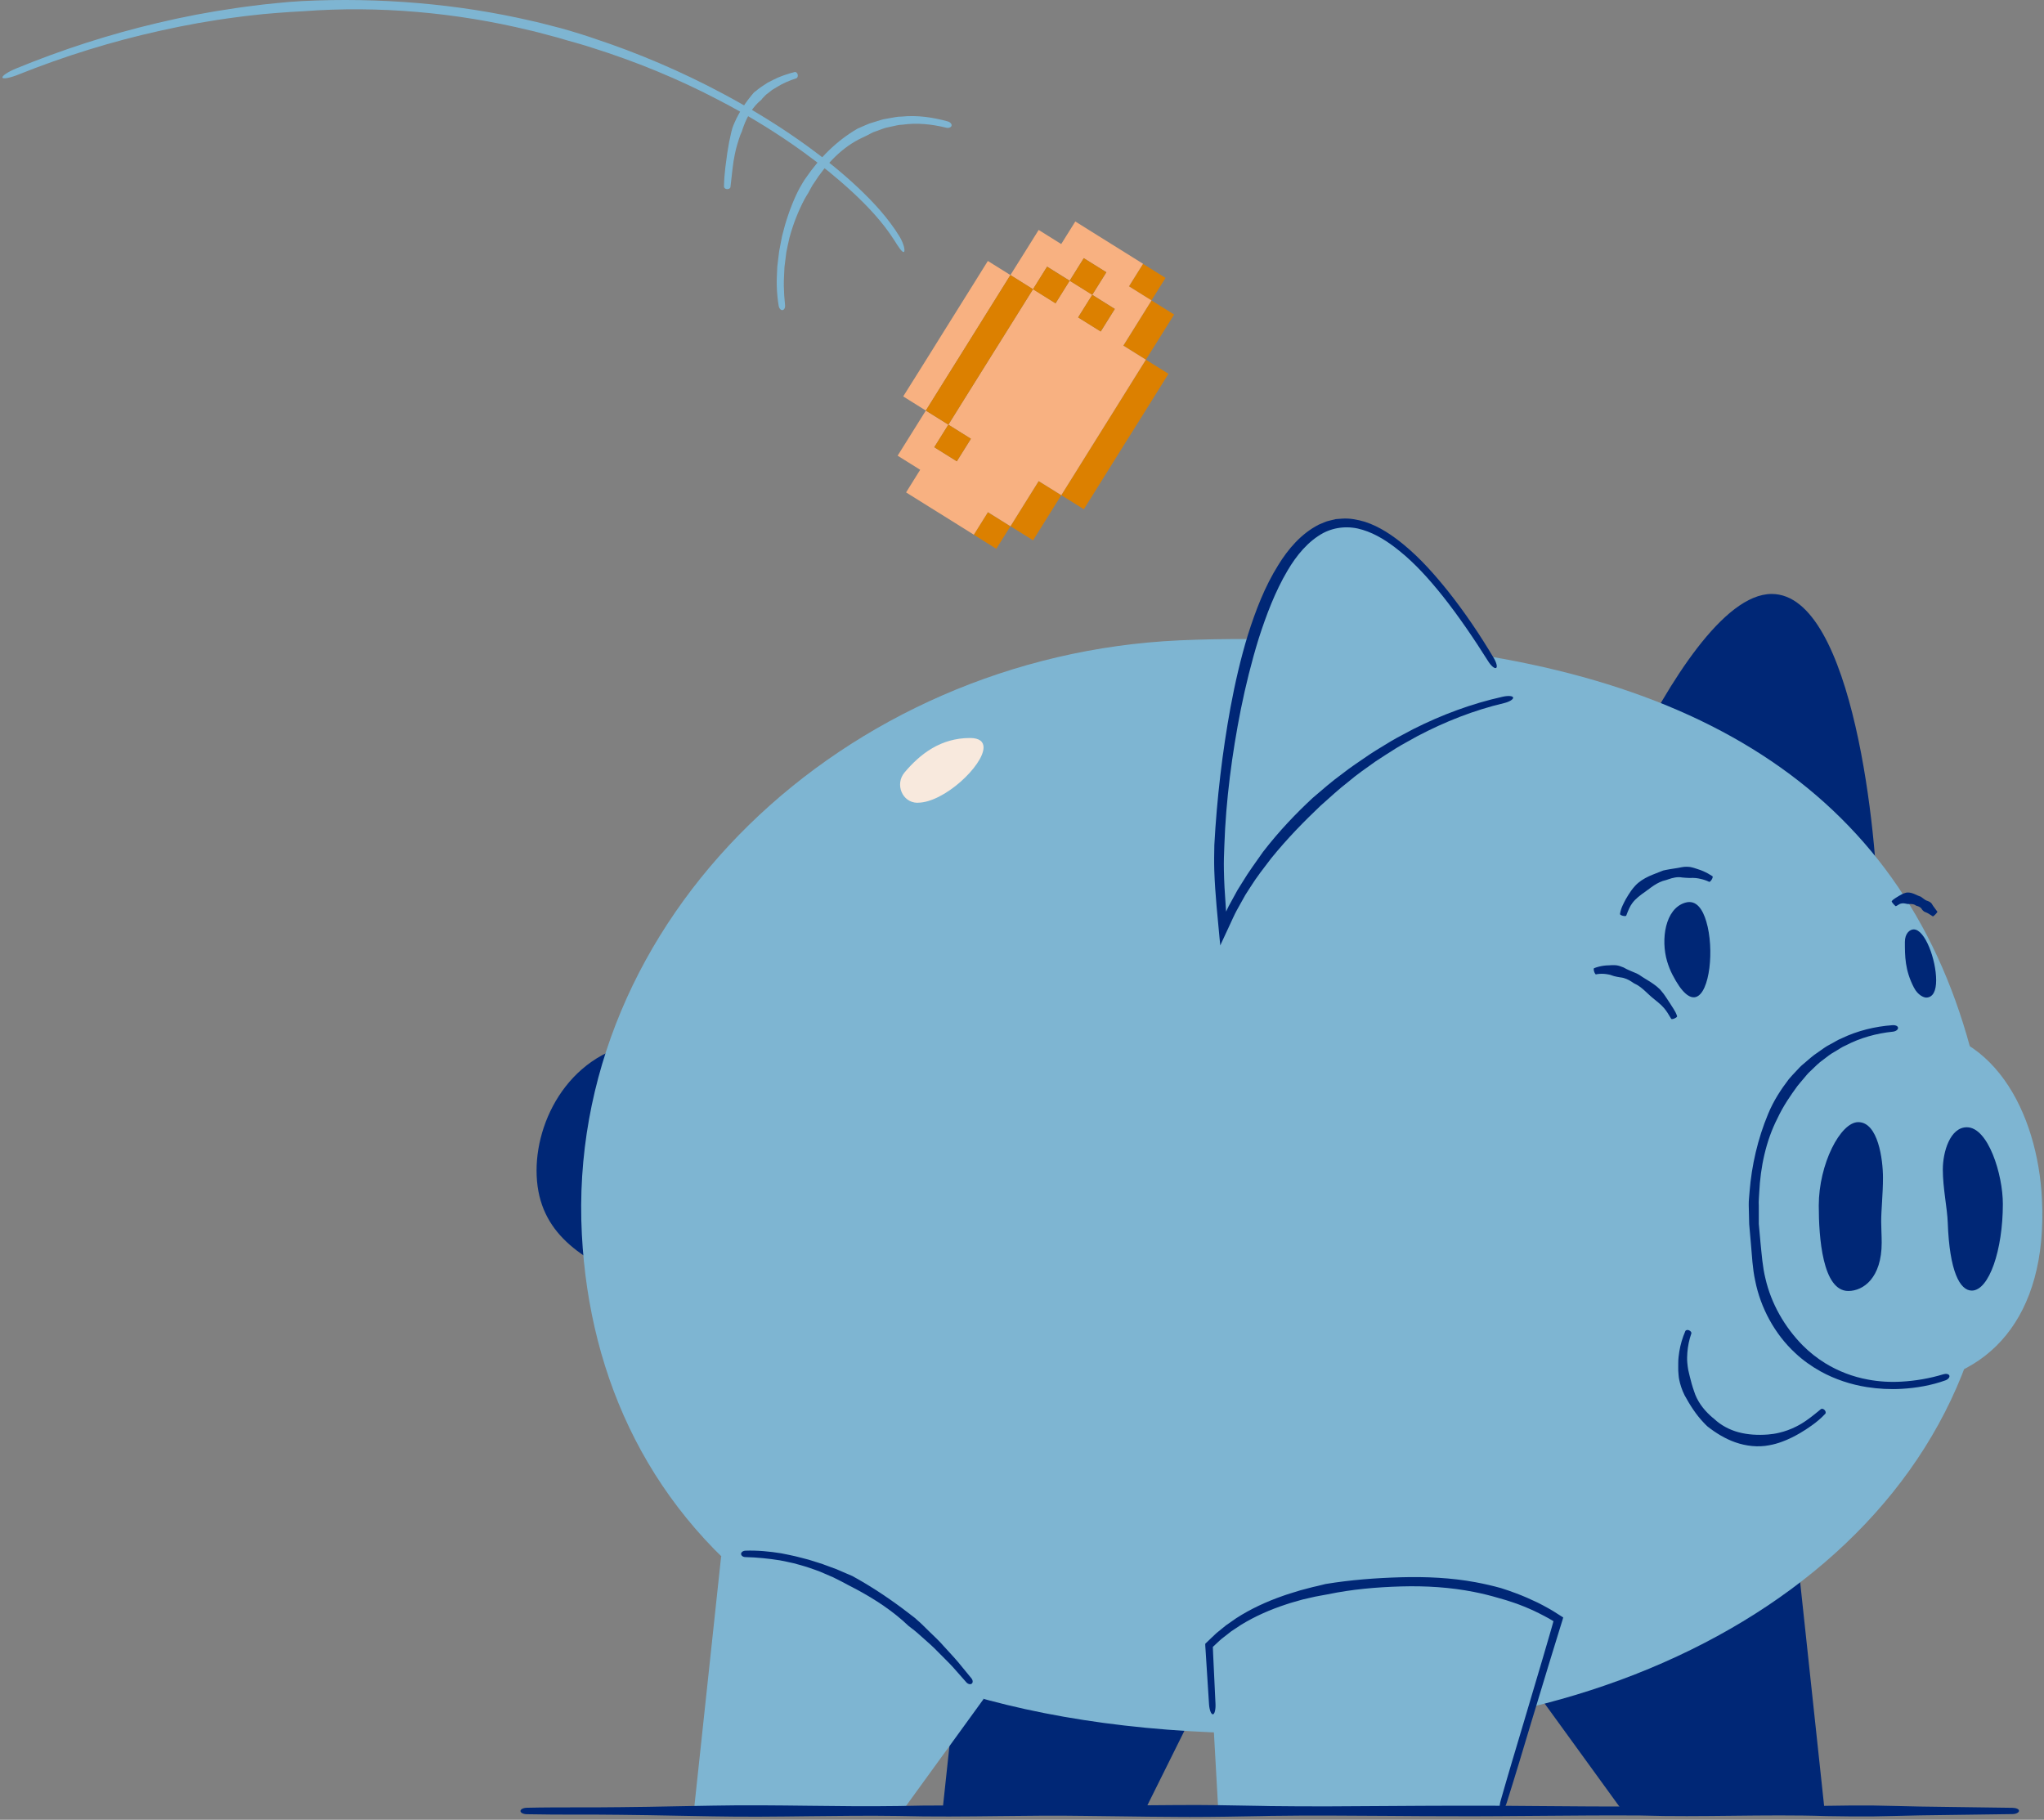 <svg width="319" height="284" viewBox="0 0 319 284" fill="none" xmlns="http://www.w3.org/2000/svg">
<rect x="0" y="0" width="319" height="284" fill="#808080" stroke="none"/>
<path d="M187.319 265.136L178.619 282.646H147.089L151.349 242.856C151.359 242.856 161.749 246.496 187.319 265.136Z" fill="#002776"/>
<path d="M240.539 265.136L253.24 282.646H284.77L280.509 242.856C280.509 242.856 266.109 246.496 240.539 265.136Z" fill="#002776"/>
<path d="M254.64 118.216C260.38 106.626 268.97 92.696 276.5 92.696C289.31 92.696 293.04 131.236 293.04 142.256C293.04 144.936 292.79 148.526 292.49 151.946C287.28 137.776 271.58 121.946 254.64 118.216Z" fill="#002776"/>
<path d="M101.919 162.456C89.779 163.166 83.74 173.936 83.74 182.676C83.74 191.916 90.049 196.136 98.2 199.706L101.919 162.456Z" fill="#002776"/>
<path d="M230.229 102.086C217.669 100.136 197.889 99.306 184.059 99.936C131.839 102.316 88.23 143.466 90.809 192.666C93.18 237.886 128.959 275.906 215.899 269.926C271.879 266.076 316.559 230.316 310.559 179.686C305.129 133.936 277.459 109.426 230.229 102.086Z" fill="#7EB5D2"/>
<path d="M236.15 108.886C229.29 96.486 219.02 81.606 210.02 81.606C194.71 81.606 190.25 122.806 190.25 134.586C190.25 137.446 190.55 141.286 190.9 144.946C197.13 129.796 215.9 112.876 236.15 108.886Z" fill="#7EB5D2"/>
<path d="M189.509 135.826C189.569 137.696 189.709 139.576 189.869 141.456C190.019 143.066 190.169 144.676 190.319 146.286L190.439 147.496C190.439 147.516 190.439 147.566 190.449 147.546L190.479 147.476L190.539 147.336L190.669 147.056L190.929 146.496L191.959 144.276C192.309 143.546 192.629 142.776 193.009 142.086L193.689 140.866L194.369 139.646L195.129 138.466C196.119 136.876 197.279 135.406 198.409 133.926C200.969 130.776 203.539 128.176 206.049 125.786C207.489 124.516 208.889 123.196 210.419 122.016C211.769 120.866 213.229 119.866 214.669 118.836C215.729 118.116 216.819 117.456 217.889 116.766C218.979 116.096 220.109 115.516 221.229 114.876C225.509 112.626 230.039 110.836 234.749 109.726C235.579 109.526 236.199 109.136 236.149 108.866C236.099 108.596 235.379 108.546 234.519 108.736C229.679 109.806 224.999 111.556 220.569 113.786C219.439 114.406 218.279 114.976 217.169 115.626C216.079 116.306 214.959 116.946 213.879 117.656C212.399 118.686 210.869 119.656 209.449 120.786C207.859 121.936 206.379 123.236 204.869 124.526C202.289 126.926 199.679 129.626 197.109 132.956C196.019 134.516 194.879 136.046 193.889 137.696L193.129 138.916L192.439 140.176L191.749 141.436C191.669 141.576 191.639 141.666 191.579 141.786L191.429 142.116C191.409 142.166 191.379 142.246 191.359 142.256L191.339 142.066L191.289 141.316C191.149 139.456 191.039 137.596 191.009 135.766C190.979 134.506 191.029 133.236 191.079 131.966C191.319 124.856 192.279 117.606 193.649 110.716C194.399 107.006 195.319 103.276 196.459 99.597C197.639 95.947 199.009 92.317 200.929 89.067C202.339 86.666 204.169 84.446 206.529 83.176C208.399 82.206 210.599 82.037 212.659 82.686C214.729 83.306 216.639 84.546 218.379 85.957C220.899 87.977 223.079 90.436 225.119 92.976C227.649 96.166 230.029 99.666 232.259 103.206C232.709 103.926 233.249 104.376 233.489 104.246C233.729 104.116 233.559 103.416 233.119 102.686C230.969 99.056 228.569 95.516 225.989 92.266C223.919 89.686 221.719 87.186 219.119 85.036C217.319 83.556 215.339 82.197 213.029 81.436C211.869 81.097 210.639 80.846 209.399 80.946L208.469 81.016L207.559 81.237C206.939 81.347 206.399 81.656 205.819 81.876C203.049 83.296 201.029 85.696 199.499 88.176C197.369 91.576 195.949 95.317 194.759 99.067C193.609 102.826 192.739 106.636 192.039 110.406C190.759 117.406 189.909 124.696 189.519 131.866C189.489 133.196 189.469 134.506 189.509 135.826Z" fill="#002776"/>
<path d="M274.3 197.236C274.04 195.146 273.84 193.096 273.74 191.096C272.78 171.986 283.75 161.036 296.23 160.416C311.15 159.666 318.01 173.856 318.68 187.106C319.62 205.786 310.12 215.516 296.58 216.196C290.28 216.516 283.92 214.346 279.56 209.306C276.44 205.696 274.87 201.766 274.3 197.236Z" fill="#7EB5D2"/>
<path d="M274.56 186.066C274.75 182.146 275.59 178.066 277.41 174.516C278.33 172.556 279.44 170.966 280.52 169.486C280.83 169.086 281.18 168.706 281.5 168.316C281.83 167.926 282.14 167.516 282.52 167.186C283.2 166.546 283.84 165.856 284.62 165.326C285.16 164.916 285.68 164.486 286.28 164.166C286.87 163.836 287.42 163.416 288.05 163.156C290.33 161.966 292.86 161.266 295.43 161.006C295.88 160.956 296.24 160.686 296.22 160.406C296.21 160.136 295.82 159.956 295.34 159.996C292.63 160.196 289.93 160.846 287.46 162.026C286.79 162.286 286.21 162.696 285.57 163.016C284.93 163.336 284.37 163.776 283.78 164.186C282.93 164.726 282.2 165.416 281.44 166.056C281.01 166.396 280.65 166.806 280.28 167.206C279.91 167.606 279.52 167.996 279.17 168.426C277.99 169.976 276.82 171.716 275.94 173.856C274.33 177.716 273.37 181.886 273.05 185.966C273.01 186.676 272.9 187.376 272.92 188.086C272.94 189.076 272.97 190.066 272.99 191.056L273.25 194.006C273.43 195.966 273.5 197.936 273.93 199.886C274.76 204.076 276.96 208.196 280.18 211.166C281.37 212.286 282.71 213.236 284.13 214.026C286.38 215.266 288.84 216.076 291.36 216.476C293.17 216.756 295 216.856 296.82 216.746C299.08 216.616 301.42 216.216 303.61 215.426C304.06 215.266 304.32 214.916 304.23 214.676C304.13 214.426 303.72 214.346 303.29 214.476C301.16 215.126 298.92 215.506 296.74 215.626C295 215.726 293.26 215.626 291.55 215.306C289.17 214.876 286.88 213.996 284.85 212.746C283.57 211.956 282.4 211.026 281.35 209.976C278.51 207.096 276.42 203.436 275.53 199.546C275.08 197.756 274.95 195.826 274.75 193.896L274.49 191.006C274.49 190.046 274.49 189.096 274.49 188.146C274.44 187.436 274.54 186.756 274.56 186.066Z" fill="#002776"/>
<path d="M303.979 190.796C303.899 188.556 303.209 185.396 303.209 182.526C303.209 179.756 304.349 175.926 306.959 175.926C310.299 175.926 312.579 183.306 312.579 187.896C312.579 195.086 310.429 201.416 307.729 201.416C305.889 201.416 304.249 198.456 303.979 190.796Z" fill="#002776"/>
<path d="M293.59 190.626C293.59 188.836 293.87 186.326 293.87 183.796C293.87 180.986 293.119 175.126 290.009 175.126C287.229 175.126 283.849 181.676 283.849 188.146C283.849 193.096 284.43 201.476 288.46 201.476C290.8 201.476 293.669 199.446 293.669 193.936C293.669 192.776 293.59 191.636 293.59 190.656C293.59 190.646 293.59 190.636 293.59 190.626Z" fill="#002776"/>
<path d="M261.019 152.126C260.679 151.466 260.399 150.766 260.179 150.026C259.189 146.676 259.829 141.816 263.009 140.876C264.799 140.346 265.769 142.026 266.299 143.826C267.569 148.106 266.849 154.946 264.669 155.596C263.709 155.876 262.479 154.966 261.019 152.126Z" fill="#002776"/>
<path d="M298.699 154.126C297.289 151.416 297.289 149.206 297.289 147.016C297.289 145.646 298.069 145.046 298.669 145.046C300.439 145.046 302.169 149.796 302.169 152.986C302.169 154.596 301.699 155.686 300.599 155.686C300.219 155.676 299.309 155.306 298.699 154.126Z" fill="#002776"/>
<path d="M153.52 265.136L140.819 282.646H108.289L112.549 242.856C112.549 242.856 127.95 246.496 153.52 265.136Z" fill="#7EB5D2"/>
<path d="M142.219 254.076C142.849 254.536 143.419 255.066 143.999 255.576C144.839 256.326 145.689 257.056 146.459 257.876C147.199 258.636 147.979 259.366 148.699 260.156L150.819 262.556C151.069 262.836 151.449 262.926 151.659 262.756C151.869 262.586 151.849 262.216 151.599 261.916L149.529 259.396C148.829 258.566 148.069 257.776 147.339 256.966C146.599 256.106 145.769 255.336 144.949 254.546C144.369 253.996 143.829 253.406 143.219 252.896L142.799 252.516C140.169 250.446 137.369 248.476 134.509 246.806C134.009 246.526 133.519 246.226 133.009 245.956L131.979 245.516L130.569 244.906L129.129 244.376C128.179 243.996 127.189 243.736 126.219 243.416C125.509 243.216 124.789 243.056 124.079 242.866C123.359 242.696 122.639 242.566 121.919 242.416C120.109 242.126 118.209 241.936 116.329 242.006C115.949 242.026 115.649 242.256 115.659 242.516C115.669 242.786 115.969 243.006 116.329 243.006C118.139 243.046 119.979 243.236 121.729 243.516C122.429 243.666 123.129 243.786 123.819 243.956C124.509 244.146 125.199 244.316 125.879 244.536C126.819 244.866 127.769 245.156 128.669 245.576L130.039 246.166L131.369 246.836L132.289 247.326C132.789 247.576 133.279 247.846 133.779 248.106C136.599 249.626 139.409 251.466 141.779 253.736L142.219 254.076Z" fill="#002776"/>
<path d="M234.219 282.646L243.199 252.726C237.079 248.746 229.109 246.856 220.949 246.856C208.779 246.856 196.189 249.056 188.689 256.776L190.139 282.646H234.219Z" fill="#7EB5D2"/>
<path d="M205.619 247.516C204.709 247.706 203.809 247.976 202.899 248.206C202.009 248.496 201.109 248.736 200.229 249.056C197.679 249.946 195.199 251.076 192.919 252.556L191.339 253.656L189.839 254.876C189.599 255.086 189.369 255.316 189.139 255.536L188.369 256.276L188.099 256.536C188.089 256.656 188.109 256.786 188.109 256.916L188.149 257.516L188.209 258.456L188.689 265.976C188.749 266.866 189.019 267.566 189.289 267.546C189.559 267.526 189.739 266.806 189.699 265.916L189.339 258.346L189.299 257.396L189.289 257.086C189.269 257.016 189.319 256.986 189.379 256.936L189.999 256.356C190.229 256.156 190.439 255.926 190.689 255.736L192.149 254.596L193.689 253.576C195.879 252.236 198.249 251.196 200.699 250.396C201.549 250.096 202.439 249.886 203.299 249.626C204.189 249.436 205.059 249.196 205.959 249.046L207.219 248.816C210.949 248.036 214.819 247.696 218.669 247.586C222.529 247.476 226.359 247.716 230.039 248.446C231.309 248.696 232.579 249.006 233.819 249.376C234.629 249.596 235.439 249.836 236.229 250.116C237.319 250.486 238.389 250.926 239.429 251.406C239.939 251.666 240.469 251.896 240.969 252.176L241.729 252.586L242.319 252.936L242.439 253.006C242.449 253.046 242.419 253.096 242.409 253.136L242.229 253.786L241.739 255.486L240.749 258.876L237.859 268.616C236.649 272.666 235.389 276.846 234.209 280.996C233.969 281.836 233.989 282.566 234.239 282.646C234.499 282.726 234.909 282.126 235.169 281.286C236.469 277.166 237.729 272.966 238.939 268.916C239.919 265.686 240.899 262.446 241.889 259.196L242.929 255.816L243.449 254.126L243.779 253.066L243.889 252.706L243.939 252.526L243.969 252.436C243.959 252.416 243.919 252.406 243.899 252.386L243.269 251.986L242.369 251.416L241.59 250.966C241.07 250.656 240.529 250.406 239.989 250.116C238.909 249.596 237.799 249.106 236.679 248.686C235.889 248.376 235.089 248.116 234.289 247.856C232.979 247.486 231.659 247.186 230.319 246.936C226.509 246.226 222.539 246.046 218.629 246.156C214.709 246.266 210.759 246.566 206.879 247.206L205.619 247.516Z" fill="#002776"/>
<path d="M143.169 125.286C140.799 125.256 139.639 122.386 141.159 120.566C143.599 117.666 146.799 115.176 151.389 115.176C152.879 115.176 153.499 115.756 153.499 116.646C153.499 119.446 147.349 125.276 143.219 125.276C143.199 125.286 143.189 125.286 143.169 125.286Z" fill="#F8E9DD"/>
<path d="M266.91 220.916C265.8 219.906 264.83 218.586 264.38 217.106C264.1 216.316 263.91 215.596 263.74 214.906C263.63 214.526 263.57 214.136 263.47 213.756C263.4 213.396 263.37 213.036 263.33 212.666C263.28 212.136 263.3 211.606 263.34 211.076C263.42 210.076 263.62 209.076 263.96 208.116C264.02 207.946 263.86 207.726 263.61 207.616C263.36 207.506 263.1 207.566 263.02 207.746C262.58 208.766 262.26 209.836 262.08 210.946C261.99 211.516 261.92 212.106 261.92 212.686C261.93 213.096 261.9 213.506 261.92 213.926C261.96 214.376 261.97 214.826 262.06 215.276C262.22 216.066 262.48 216.896 262.91 217.756C263.74 219.276 264.68 220.756 265.86 221.996C266.07 222.206 266.26 222.436 266.49 222.626C267.79 223.646 269.24 224.536 270.8 225.086C272.47 225.676 274.37 225.906 276.15 225.546C276.81 225.426 277.46 225.246 278.08 225.016C279.07 224.656 280 224.196 280.89 223.676C281.53 223.296 282.15 222.906 282.75 222.466C283.5 221.936 284.23 221.326 284.86 220.646C284.99 220.506 284.94 220.246 284.76 220.056C284.58 219.866 284.32 219.806 284.18 219.916C283.49 220.486 282.8 221.056 282.09 221.556C281.53 221.966 280.94 222.326 280.32 222.636C279.47 223.066 278.56 223.396 277.65 223.606C277.08 223.746 276.5 223.826 275.92 223.876C274.36 223.996 272.78 223.916 271.3 223.516C269.93 223.146 268.57 222.436 267.52 221.436C267.29 221.276 267.11 221.086 266.91 220.916Z" fill="#002776"/>
<path d="M255.46 151.936C254.78 151.626 254.05 151.386 253.38 150.986C252.99 150.826 252.62 150.696 252.26 150.646C252.06 150.626 251.85 150.626 251.65 150.626C251.46 150.616 251.27 150.656 251.08 150.656C250.81 150.666 250.54 150.666 250.27 150.716C249.76 150.786 249.26 150.916 248.79 151.096C248.7 151.126 248.71 151.376 248.79 151.626C248.88 151.886 249 152.076 249.07 152.066C249.49 151.976 249.91 151.956 250.34 151.986C250.56 151.996 250.78 152.036 251 152.076C251.15 152.106 251.3 152.126 251.45 152.186C251.61 152.246 251.77 152.306 251.93 152.346C252.22 152.406 252.53 152.496 252.89 152.536C253.56 152.596 254.2 152.906 254.75 153.286L255.04 153.476C255.64 153.736 256.16 154.146 256.64 154.576C257.15 155.046 257.65 155.536 258.2 155.966C258.41 156.126 258.61 156.286 258.81 156.466C259.14 156.726 259.43 157.026 259.71 157.336C259.9 157.566 260.08 157.806 260.24 158.056C260.44 158.366 260.62 158.696 260.83 159.016C260.87 159.076 261.11 159.046 261.35 158.936C261.59 158.826 261.77 158.686 261.74 158.596C261.62 158.186 261.41 157.806 261.19 157.456C261.02 157.176 260.83 156.916 260.66 156.626C260.4 156.256 260.17 155.856 259.9 155.476C259.74 155.236 259.57 154.996 259.38 154.786C258.91 154.156 258.25 153.696 257.62 153.276C257.02 152.896 256.39 152.536 255.81 152.126L255.46 151.936Z" fill="#002776"/>
<path d="M260.379 137.226C261.059 136.986 261.809 136.806 262.539 136.946C262.939 136.966 263.279 137.026 263.609 137.016C263.789 137.026 263.979 137.016 264.169 137.006C264.339 137.006 264.509 137.016 264.679 137.036C264.929 137.056 265.169 137.116 265.409 137.166C265.869 137.266 266.319 137.416 266.749 137.626C266.829 137.656 267.009 137.496 267.149 137.256C267.289 137.026 267.339 136.796 267.259 136.746C266.799 136.446 266.319 136.176 265.809 135.956C265.539 135.856 265.279 135.726 264.999 135.656L264.419 135.466C264.209 135.406 263.989 135.346 263.769 135.306C263.379 135.266 262.949 135.246 262.479 135.336C261.639 135.516 260.809 135.596 259.989 135.766L259.569 135.856C258.829 136.166 258.059 136.426 257.339 136.756C256.569 137.116 255.789 137.586 255.189 138.246C254.969 138.486 254.759 138.746 254.569 139.006C254.269 139.426 253.999 139.876 253.739 140.316C253.569 140.646 253.389 140.966 253.239 141.306C253.049 141.726 252.889 142.176 252.829 142.646C252.819 142.746 253.019 142.866 253.279 142.926C253.539 142.986 253.769 142.976 253.799 142.896C253.949 142.516 254.089 142.136 254.259 141.776C254.389 141.486 254.549 141.216 254.739 140.956C254.999 140.596 255.319 140.286 255.659 139.996C255.869 139.816 256.089 139.646 256.309 139.486C256.929 139.076 257.499 138.596 258.119 138.186C258.689 137.816 259.339 137.486 260.019 137.346L260.379 137.226Z" fill="#002776"/>
<path d="M299.2 141.386C299.49 141.476 299.8 141.616 299.96 141.936C300.07 142.076 300.18 142.196 300.31 142.276C300.38 142.316 300.47 142.346 300.55 142.376C300.63 142.406 300.71 142.436 300.78 142.476L301.08 142.656C301.27 142.766 301.47 142.886 301.65 143.016C301.68 143.036 301.87 142.896 302.06 142.696C302.25 142.496 302.38 142.316 302.36 142.286L301.94 141.716L301.72 141.416C301.67 141.346 301.62 141.266 301.57 141.186C301.52 141.096 301.47 141.016 301.4 140.936C301.27 140.816 301.12 140.706 300.92 140.636C300.53 140.546 300.24 140.286 299.93 140.056L299.76 139.936C299.39 139.826 299.05 139.636 298.68 139.486C298.28 139.326 297.79 139.206 297.34 139.356C297.17 139.406 297.01 139.466 296.85 139.546C296.61 139.666 296.39 139.806 296.17 139.936C296.02 140.036 295.87 140.126 295.72 140.216C295.54 140.336 295.36 140.466 295.23 140.656C295.2 140.696 295.33 140.886 295.5 141.086C295.68 141.286 295.84 141.436 295.88 141.426C296.05 141.356 296.18 141.256 296.32 141.176C296.43 141.106 296.54 141.046 296.67 141.016C296.84 140.966 297.02 140.966 297.18 140.986L297.48 141.036C297.74 141.116 297.98 141.076 298.26 141.086C298.52 141.096 298.81 141.146 299.03 141.336C299.11 141.346 299.15 141.376 299.2 141.386Z" fill="#002776"/>
<path d="M314.09 282.136C310.91 282.096 307.74 282.056 304.56 282.006L299.609 281.936C298.449 281.916 297.299 281.886 296.139 281.856C294.879 281.826 293.619 281.796 292.349 281.776C290.099 281.756 287.7 281.776 285.02 281.826C280.17 281.986 275.209 281.926 270.409 281.876C265.709 281.826 260.849 281.766 256.099 281.916C250.879 281.956 245.57 281.906 240.43 281.866C236.08 281.826 231.569 281.786 227.139 281.806C223.649 281.806 220.149 281.836 216.659 281.856C210.609 281.906 204.34 281.946 198.21 281.866L196.81 281.836C192.51 281.756 188.05 281.666 183.68 281.706C180.75 281.716 177.819 281.756 174.889 281.796C172.989 281.826 171.079 281.846 169.169 281.866C164.809 281.936 160.369 281.886 156.059 281.836C150.859 281.776 145.479 281.716 140.189 281.856C135.559 281.926 130.829 281.876 126.249 281.816C121.319 281.756 116.229 281.696 111.209 281.796C109.339 281.826 107.469 281.866 105.599 281.896C102.639 281.956 99.689 282.016 96.719 282.036C94.59 282.066 92.46 282.066 90.329 282.066C87.669 282.066 84.93 282.066 82.219 282.126C81.669 282.136 81.23 282.366 81.23 282.636C81.23 282.906 81.659 283.126 82.219 283.136C84.939 283.196 87.689 283.196 90.35 283.196C92.469 283.196 94.6 283.196 96.73 283.226C99.7 283.256 102.66 283.306 105.63 283.366C107.49 283.406 109.349 283.436 111.199 283.466C116.229 283.566 121.319 283.506 126.249 283.446C130.819 283.396 135.549 283.336 140.16 283.406C145.47 283.546 150.849 283.486 156.049 283.426C160.349 283.376 164.799 283.326 169.169 283.396C171.089 283.416 173.009 283.446 174.919 283.466C177.829 283.506 180.749 283.546 183.659 283.556C184.339 283.566 185.019 283.566 185.699 283.566C189.449 283.566 193.21 283.496 196.87 283.426L198.189 283.396C204.339 283.306 210.6 283.356 216.65 283.396C220.14 283.426 223.639 283.446 227.129 283.446C231.569 283.466 236.079 283.416 240.439 283.386C245.569 283.346 250.879 283.296 256.049 283.336C260.849 283.486 265.709 283.426 270.409 283.376C275.199 283.326 280.159 283.266 285.039 283.426C287.699 283.476 290.089 283.496 292.349 283.476C293.609 283.456 294.869 283.426 296.129 283.396C297.289 283.366 298.439 283.336 299.599 283.316L304.609 283.246C307.769 283.196 310.93 283.156 314.09 283.116C314.65 283.106 315.099 282.876 315.099 282.606C315.099 282.336 314.65 282.146 314.09 282.136Z" fill="#002776"/>
<path d="M177.51 50.416L179.71 46.886L183.24 49.087L181.04 52.617L178.83 56.136L175.31 53.937L177.51 50.416Z" fill="#DC8000"/>
<path d="M178.378 41.174L176.179 44.694L179.699 46.893L181.897 43.373L178.378 41.174Z" fill="#DC8000"/>
<path d="M170.03 70.227L172.23 66.707L174.43 63.187L176.63 59.657L178.83 56.136L182.36 58.337L180.16 61.867L177.96 65.386L175.75 68.906L173.55 72.436L171.35 75.957L169.15 79.477L165.63 77.276L167.83 73.757L170.03 70.227Z" fill="#DC8000"/>
<path d="M162.1 75.076L165.63 77.276L163.43 80.796L161.23 84.326L157.7 82.126L159.9 78.597L162.1 75.076Z" fill="#DC8000"/>
<path d="M154.169 79.931L151.97 83.451L155.49 85.65L157.689 82.13L154.169 79.931Z" fill="#DC8000"/>
<path d="M145.81 69.796L149.33 71.996L151.53 68.477L148.01 66.276L150.21 62.746L152.41 59.227L154.61 55.706L156.82 52.176L159.02 48.657L161.22 45.136L164.74 47.337L166.94 43.806L170.47 46.007L168.26 49.536L171.79 51.736L173.99 48.217L170.47 46.007L172.67 42.486L169.14 40.286L166.94 43.806L163.42 41.606L161.22 45.136L157.69 42.926L159.9 39.407L162.1 35.886L165.62 38.087L167.82 34.566L171.34 36.767L174.87 38.967L178.39 41.166L176.19 44.687L179.71 46.886L177.51 50.416L175.31 53.937L178.83 56.136L176.63 59.657L174.43 63.187L172.23 66.707L170.03 70.227L167.83 73.757L165.63 77.276L162.1 75.076L159.9 78.597L157.7 82.126L154.18 79.927L151.98 83.447L148.46 81.246L144.93 79.046L141.41 76.847L143.61 73.317L140.09 71.117L142.29 67.597L144.49 64.076L148.01 66.276L145.81 69.796Z" fill="#F8B181"/>
<path d="M157.69 42.926L155.49 46.456L153.29 49.977L151.09 53.507L148.89 57.026L146.69 60.547L144.49 64.076L140.96 61.867L143.17 58.346L145.37 54.827L147.57 51.297L149.77 47.776L151.97 44.257L154.17 40.727L157.69 42.926Z" fill="#F8B181"/>
<path d="M163.412 41.619L161.213 45.139L164.733 47.338L166.932 43.818L163.412 41.619Z" fill="#DC8000"/>
<path d="M148.89 57.026L151.09 53.507L153.29 49.977L155.49 46.456L157.69 42.926L161.22 45.136L159.02 48.657L156.82 52.176L154.61 55.706L152.41 59.227L150.21 62.746L148.01 66.276L144.49 64.076L146.69 60.547L148.89 57.026Z" fill="#DC8000"/>
<path d="M148.005 66.275L145.807 69.794L149.326 71.993L151.525 68.473L148.005 66.275Z" fill="#DC8000"/>
<path d="M169.141 40.294L166.943 43.813L170.462 46.012L172.661 42.492L169.141 40.294Z" fill="#DC8000"/>
<path d="M170.459 46.018L168.26 49.537L171.78 51.736L173.978 48.216L170.459 46.018Z" fill="#DC8000"/>
<path d="M45.21 0.296C43.79 0.406 42.37 0.576 40.96 0.716C39.55 0.906 38.13 1.056 36.73 1.276C32.66 1.856 28.62 2.626 24.63 3.576C17.06 5.356 9.65 7.756 2.47 10.706C1.2 11.236 0.27 11.866 0.38 12.116C0.49 12.366 1.58 12.156 2.85 11.646C10.05 8.766 17.48 6.456 25.05 4.786C28.98 3.906 32.94 3.196 36.93 2.686C38.33 2.486 39.73 2.356 41.13 2.196C42.54 2.086 43.94 1.946 45.34 1.866L47.32 1.756C59.11 0.856 71.28 1.966 82.63 4.726C83.62 4.936 84.59 5.226 85.57 5.476C86.55 5.726 87.53 5.996 88.49 6.296C89.75 6.646 91.02 6.996 92.27 7.406C99.14 9.556 105.84 12.296 112.24 15.656C116.85 18.046 121.29 20.766 125.49 23.816C128.11 25.716 130.67 27.786 133.09 30.026C135.5 32.266 137.78 34.706 139.53 37.436C140.22 38.546 140.79 39.416 141.06 39.326C141.3 39.246 141.11 38.116 140.39 36.916C138.6 34.006 136.28 31.506 133.83 29.206C131.38 26.906 128.77 24.816 126.12 22.886C121.88 19.806 117.42 17.066 112.78 14.596C106.34 11.156 99.6 8.276 92.66 5.986C91.45 5.556 90.22 5.196 88.99 4.816C88 4.516 87 4.256 86 4.006C85 3.756 84 3.476 82.99 3.266C71.48 0.586 59.19 -0.434 47.17 0.166L45.21 0.296Z" fill="#7EB5D2"/>
<path d="M135.13 21.226C135.5 21.036 135.86 20.836 136.23 20.656L137.39 20.236C137.67 20.136 137.95 20.026 138.23 19.946L139.1 19.756C139.68 19.636 140.26 19.466 140.86 19.456C143.11 19.136 145.42 19.376 147.65 19.926C148.04 20.026 148.42 19.896 148.5 19.636C148.58 19.376 148.32 19.066 147.91 18.946C145.59 18.306 143.14 17.946 140.7 18.196C140.06 18.186 139.44 18.346 138.81 18.446L137.87 18.616C137.56 18.686 137.26 18.796 136.95 18.886L135.66 19.286C135.24 19.446 134.84 19.646 134.43 19.816L133.85 20.066C130.58 21.946 127.85 24.716 125.79 27.736C125.4 28.246 125.12 28.816 124.79 29.356C124.61 29.726 124.4 30.086 124.24 30.456C123.3 32.506 122.59 34.646 122.06 36.826L121.6 39.206L121.31 41.606C121.28 42.616 121.19 43.636 121.23 44.666C121.26 45.696 121.36 46.726 121.53 47.746C121.6 48.156 121.88 48.446 122.14 48.396C122.4 48.346 122.57 47.996 122.52 47.606C122.41 46.626 122.35 45.626 122.33 44.636C122.31 43.646 122.4 42.656 122.43 41.686L122.72 39.376C122.88 38.616 123.02 37.856 123.21 37.096C123.77 35.006 124.56 32.986 125.56 31.086C125.73 30.756 125.95 30.436 126.14 30.116C126.44 29.586 126.69 29.036 127.05 28.546C128.89 25.646 131.44 22.926 134.62 21.466L135.13 21.226Z" fill="#7EB5D2"/>
<path d="M118.98 15.366C119.25 15.086 119.51 14.776 119.84 14.556L120.52 14.026L121.26 13.576C122.19 12.996 123.22 12.566 124.28 12.216C124.47 12.146 124.56 11.876 124.49 11.616C124.42 11.356 124.2 11.186 124 11.246C122.86 11.546 121.71 11.916 120.64 12.476L119.8 12.906L119.01 13.426C118.63 13.656 118.29 13.946 117.93 14.226L117.68 14.416C116.44 15.836 115.39 17.436 114.65 19.106C114.51 19.386 114.42 19.686 114.3 19.986L114.14 20.576C113.88 21.656 113.67 22.746 113.51 23.826C113.4 24.606 113.29 25.386 113.2 26.156C113.09 27.126 113 28.126 112.99 29.126C112.99 29.326 113.2 29.506 113.47 29.516C113.74 29.526 113.97 29.396 114 29.196C114.11 28.226 114.22 27.236 114.33 26.286C114.42 25.526 114.53 24.776 114.69 24.036C114.9 22.996 115.21 21.986 115.56 21.016L115.78 20.516C115.87 20.246 115.95 19.956 116.06 19.686C116.63 18.136 117.52 16.606 118.83 15.566L118.98 15.366Z" fill="#7EB5D2"/>
</svg>
